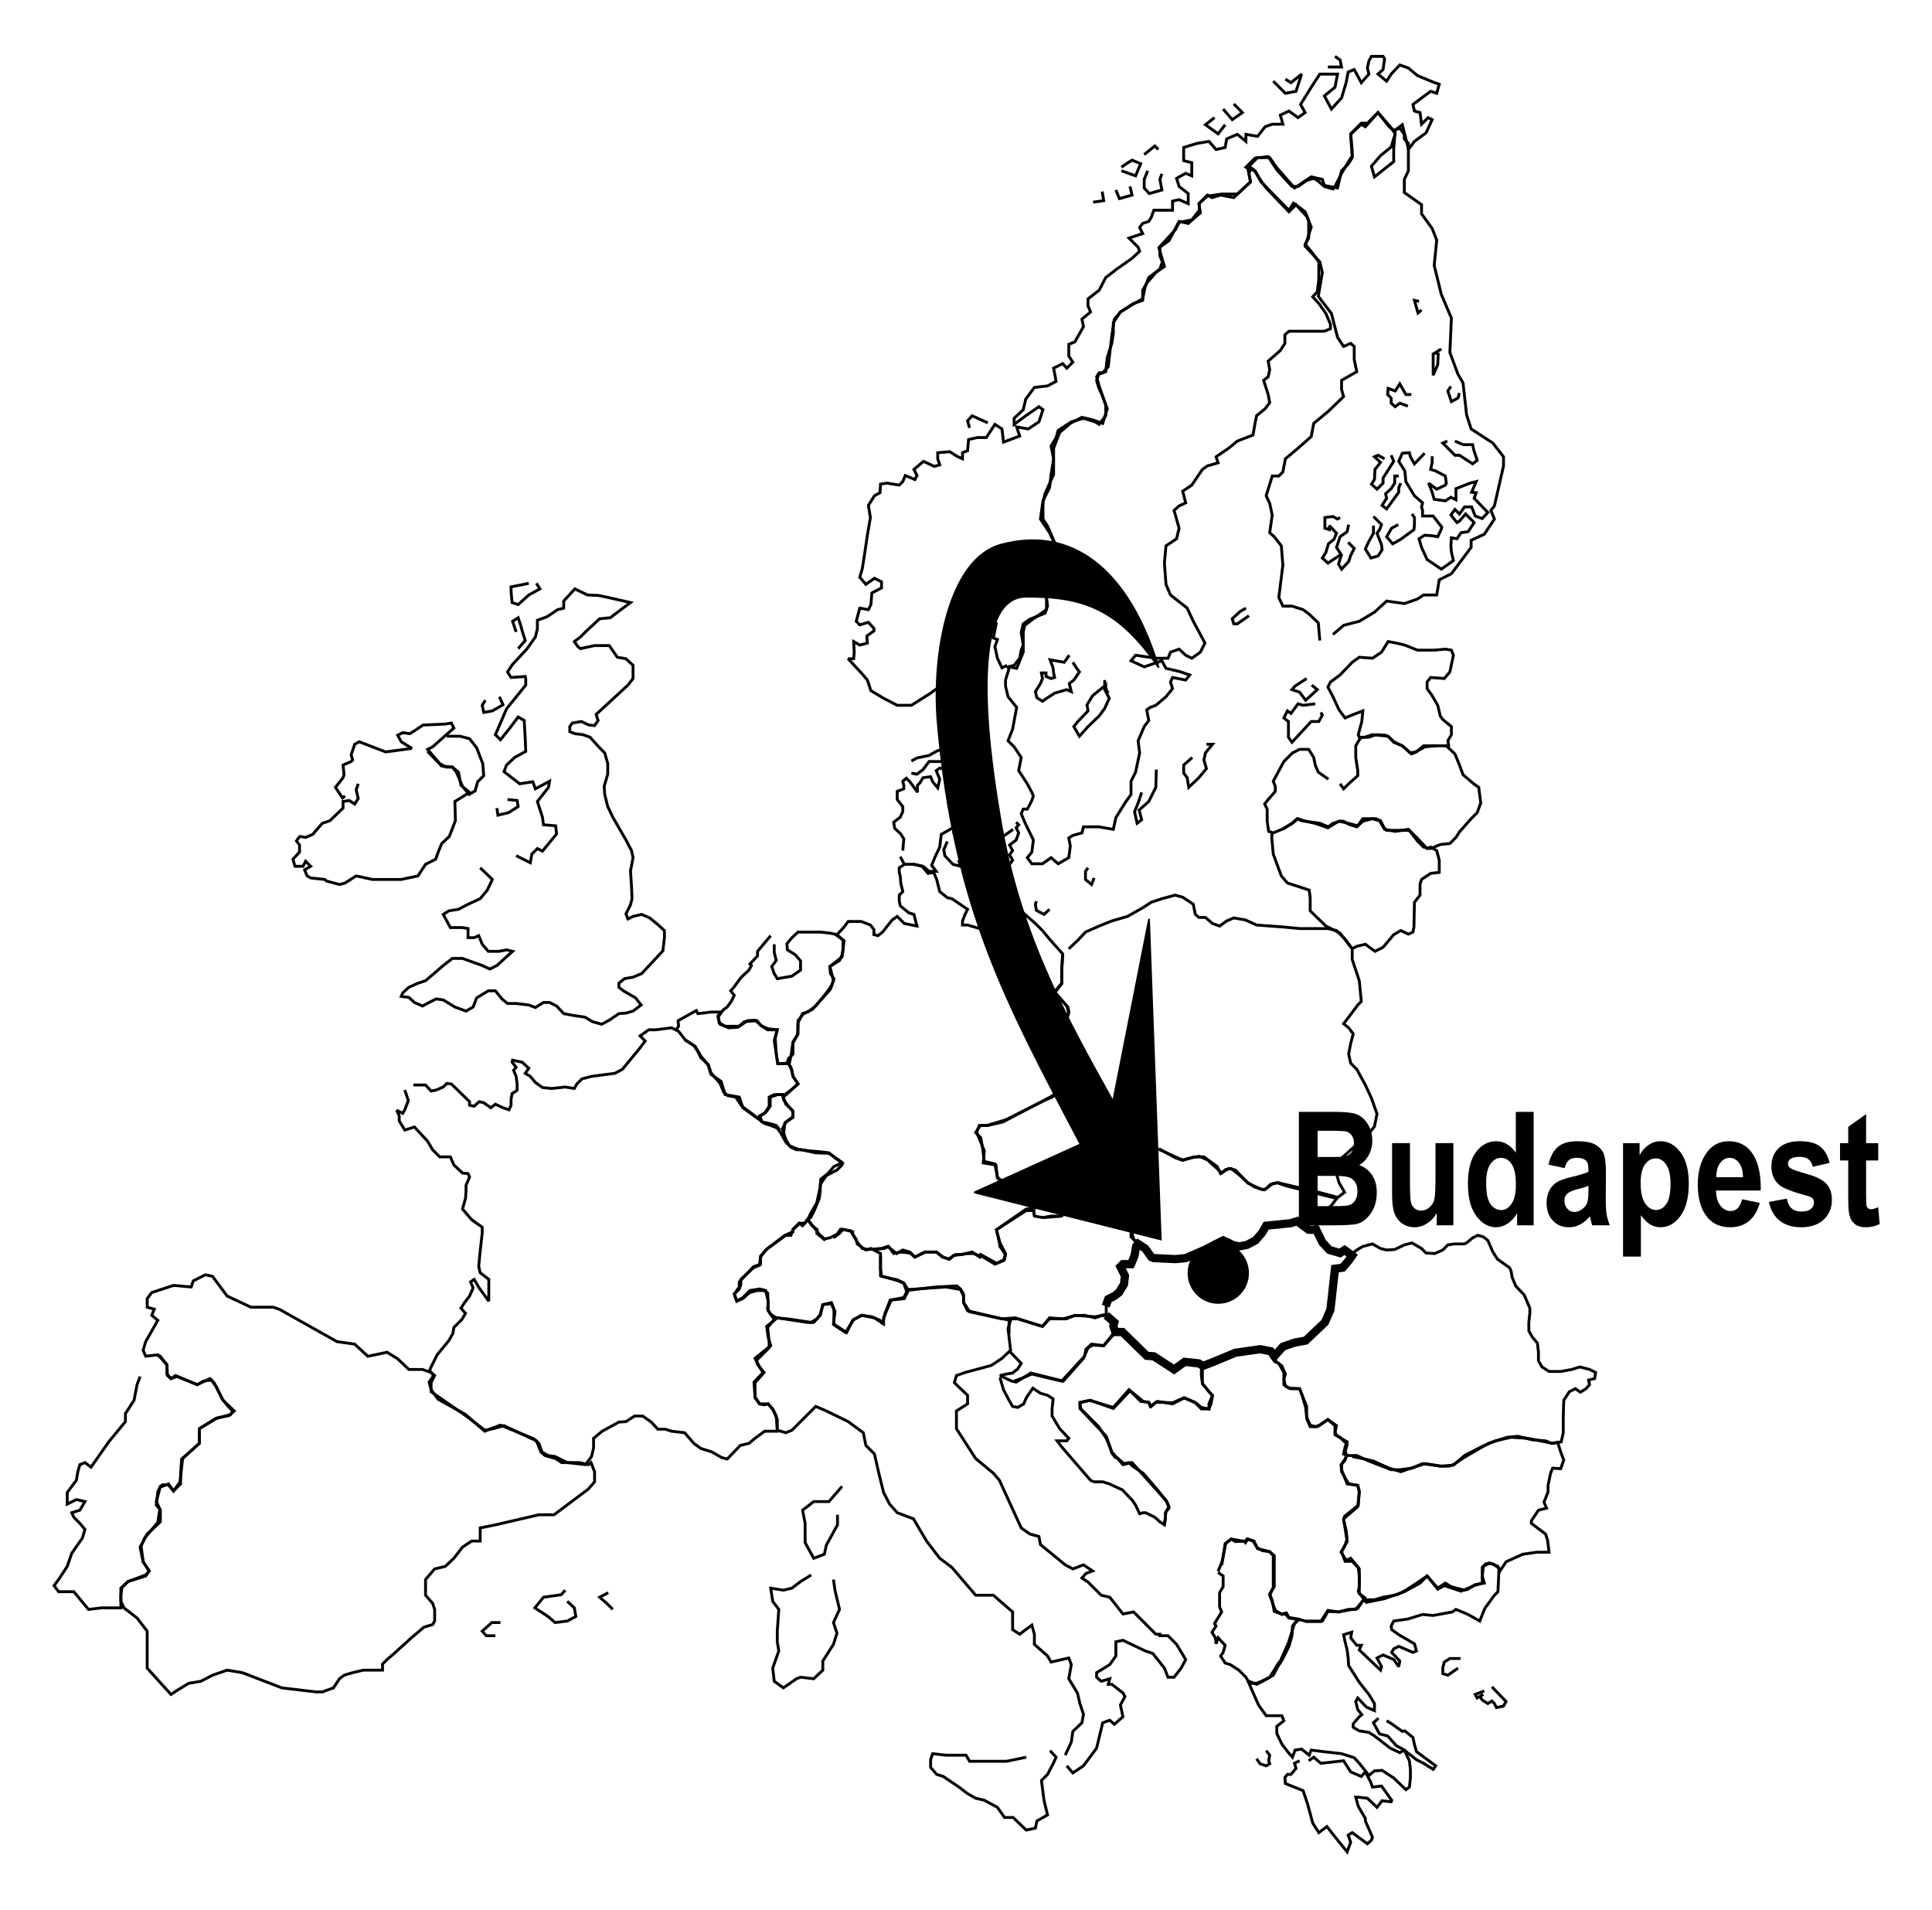 <?xml version="1.0" encoding="utf-8"?>
<!-- Generator: Adobe Illustrator 16.0.0, SVG Export Plug-In . SVG Version: 6.00 Build 0)  -->
<!DOCTYPE svg PUBLIC "-//W3C//DTD SVG 1.1//EN" "http://www.w3.org/Graphics/SVG/1.1/DTD/svg11.dtd">
<svg version="1.1" xmlns="http://www.w3.org/2000/svg" xmlns:xlink="http://www.w3.org/1999/xlink" x="0px" y="0px"
	 width="240.945px" height="238.11px" viewBox="0 0 240.945 238.11" enable-background="new 0 0 240.945 238.11"
	 xml:space="preserve">
<g id="Layer_1">
</g>
<g id="Desktop">
</g>
<g id="Guides">
</g>
<g id="Grid">
</g>
<g id="Page_1">
	<g id="Layer_1_1_">
		
			<polyline fill-rule="evenodd" clip-rule="evenodd" fill="none" stroke="#000000" stroke-width="0.357" stroke-miterlimit="2.414" points="
			18.041,169.112 19.682,168.922 20.818,170.122 20.881,171.51 21.323,171.889 22.081,171.637 24.605,172.646 25.362,172.205 
			26.372,172.078 27.003,172.962 27.697,174.414 28.455,175.36 29.023,175.928 28.771,176.37 26.94,176.875 24.858,178.137 
			24.858,179.967 23.659,181.041 22.649,181.923 22.522,183.818 22.522,185.017 21.638,185.901 21.007,185.017 19.934,185.459 
			19.682,186.027 19.493,187.668 19.934,188.172 19.682,189.813 19.051,190.571 18.041,191.771 17.599,192.779 17.852,194.736 
			18.609,195.873 18.167,196.503 15.958,197.199 15.201,197.956 15.075,198.84 15.075,200.479 12.676,200.479 11.036,200.669 
			9.205,198.461 8.194,198.461 7.311,198.461 6.743,197.703 7.311,196.945 8.384,195.306 8.952,193.665 10.278,191.771 
			10.593,190.697 9.962,189.94 9.205,189.183 8.952,188.614 9.962,188.299 10.593,187.226 9.521,186.973 8.384,187.542 
			8.384,186.09 8.952,185.332 9.521,184.575 9.709,183.501 9.962,182.619 10.593,182.365 11.35,182.935 12.676,181.041 
			13.559,179.778 15.643,177.253 15.643,176.245 16.715,174.603 17.094,172.646 17.473,171.637 		"/>
		
			<polyline fill-rule="evenodd" clip-rule="evenodd" fill="none" stroke="#000000" stroke-width="0.357" stroke-miterlimit="2.414" points="
			18.167,169.112 17.852,168.355 18.167,167.282 19.682,164.63 18.925,163.999 19.24,163.242 18.356,162.989 18.356,161.916 
			18.925,161.159 21.638,160.274 23.847,160.465 24.1,159.707 25.615,158.95 26.499,159.139 28.329,161.601 31.295,162.989 
			34.072,162.989 34.83,163.242 42.025,167.282 44.234,167.596 45.875,169.112 48.274,168.608 49.599,169.427 50.988,170.753 
			52.692,170.753 53.765,171.131 54.207,171.51 53.765,172.393 53.765,173.53 58.057,176.498 60.455,178.326 61.528,178.137 
			62.854,177.758 66.893,179.653 67.461,181.041 67.966,181.483 69.292,181.86 70.048,182.365 71.185,182.365 72.257,182.365 
			73.394,182.619 73.709,182.365 74.151,183.501 74.151,184.764 73.394,185.648 69.102,188.867 67.209,188.867 61.78,190.129 
			59.887,190.508 59.887,192.149 58.814,192.149 57.678,192.906 56.604,194.294 55.532,195.306 54.207,195.621 53.071,196.945 
			53.071,198.902 53.955,199.913 54.207,200.669 54.207,202.121 53.955,202.563 52.881,202.879 51.24,204.268 49.157,206.162 
			48.274,206.917 47.706,207.486 47.706,208.244 45.307,208.244 43.982,208.558 42.909,208.875 42.341,209.316 41.583,210.453 
			40.195,210.958 39.437,210.958 37.796,210.769 35.146,210.453 30.222,208.558 28.329,208.244 26.499,208.875 25.047,209.632 
			23.532,209.885 22.081,210.769 21.323,211.273 18.356,207.992 18.356,203.383 17.094,201.744 15.454,200.479 15.075,199.661 
			15.075,198.019 15.958,197.199 18.167,196.378 18.609,195.873 17.852,194.736 17.473,192.906 18.356,191.266 19.998,189.75 
			19.998,188.299 19.493,187.226 19.998,185.332 20.25,185.143 21.007,185.143 21.638,185.901 22.458,184.764 22.775,181.86 
			24.858,179.967 24.858,178.895 24.858,178.137 27.003,176.812 28.582,176.498 29.213,175.928 27.824,174.603 26.688,172.393 
			26.183,171.889 24.605,172.646 23.532,172.205 21.891,171.51 21.323,171.889 20.818,171.321 20.818,170.248 19.998,169.112 
			19.493,168.922 		"/>
		
			<polyline fill-rule="evenodd" clip-rule="evenodd" fill="none" stroke="#000000" stroke-width="0.357" stroke-miterlimit="2.414" points="
			62.412,202.31 61.338,202.31 60.14,203.383 60.645,203.951 61.78,203.951 		"/>
		
			<polyline fill-rule="evenodd" clip-rule="evenodd" fill="none" stroke="#000000" stroke-width="0.357" stroke-miterlimit="2.414" points="
			70.491,198.272 69.986,198.84 67.777,199.154 66.704,200.479 68.344,201.554 69.228,202.31 70.743,202.121 71.816,201.554 
			71.627,200.479 70.743,199.661 		"/>
		
			<polyline fill-rule="evenodd" clip-rule="evenodd" fill="none" stroke="#000000" stroke-width="0.357" stroke-miterlimit="2.414" points="
			75.855,198.587 74.782,199.154 75.667,199.913 76.423,200.669 		"/>
		
			<polyline fill-rule="evenodd" clip-rule="evenodd" fill="none" stroke="#000000" stroke-width="0.357" stroke-miterlimit="2.414" points="
			101.165,196.378 99.839,197.199 98.767,198.019 97.694,198.272 96.116,198.019 96.368,199.661 97.126,200.669 96.936,203.383 
			96.936,204.709 97.126,205.845 96.368,207.992 96.558,209.632 97.694,210.453 99.335,209.316 99.839,209.127 101.48,209.316 
			102.617,208.244 102.617,207.107 103.942,205.025 104.383,203.636 103.942,202.31 104.7,200.669 104.131,198.272 103.942,196.945 
					"/>
		
			<polyline fill-rule="evenodd" clip-rule="evenodd" fill="none" stroke="#000000" stroke-width="0.357" stroke-miterlimit="2.414" points="
			130.956,218.28 131.713,219.101 131.334,219.919 130.641,221.246 129.883,222.003 130.199,224.465 130.641,226.295 
			129.315,227.052 129.125,227.937 127.99,228.189 126.348,226.612 125.276,226.612 124.392,225.349 122.751,224.465 
			121.677,224.212 120.668,223.644 119.595,222.824 117.638,221.499 116.817,221.246 116.061,220.363 116.061,219.416 
			116.313,218.659 117.954,218.848 120.479,218.848 120.92,219.605 123.634,219.605 125.528,219.605 127.99,219.101 		"/>
		
			<polyline fill-rule="evenodd" clip-rule="evenodd" fill="none" stroke="#000000" stroke-width="0.357" stroke-miterlimit="2.414" points="
			133.039,220.172 133.796,221.057 135.122,220.172 136.762,217.963 137.52,214.807 138.404,214.492 138.971,214.997 
			140.045,214.051 139.729,212.599 140.296,211.525 140.045,211.083 138.656,210.01 138.214,210.01 138.404,209.316 
			137.331,209.632 136.762,209.127 136.762,208.558 138.404,207.55 139.162,206.477 139.162,204.709 140.045,204.521 
			142.822,205.845 143.769,206.162 145.219,207.992 145.662,209.127 146.42,209.127 147.303,207.992 147.871,206.917 
			146.734,205.025 145.662,203.951 144.652,203.951 144.652,203.762 144.147,203.762 141.371,200.985 140.045,201.238 
			138.404,199.154 137.331,198.902 135.69,197.262 134.932,196.756 135.438,196.189 136.257,195.873 135.122,195.115 
			133.796,195.621 132.85,195.115 129.757,192.591 129.567,191.582 128.432,191.266 127.358,190.508 124.644,184.575 
			123.886,183.692 121.677,181.86 119.279,178.137 119.279,175.928 120.668,175.045 120.668,173.972 119.595,172.962 
			119.027,172.393 119.279,171.51 120.353,171.131 123.634,170.248 124.96,169.363 126.033,168.355 125.716,165.64 126.033,164.63 
			124.392,164.315 120.92,163.557 120.353,162.674 120.163,162.421 120.163,161.601 119.784,160.78 117.954,160.465 113.347,160.78 
			112.778,161.916 111.138,162.106 110.19,164.315 110.19,165.073 109.054,164.315 107.414,163.999 106.34,164.63 105.583,166.145 
			103.942,165.073 104.131,163.557 103.689,162.421 102.617,162.674 102.301,163.999 101.48,164.883 100.66,164.883 96.936,164.315 
			95.611,165.387 95.8,166.714 96.116,167.785 94.159,169.363 94.728,170.437 95.295,171.131 94.159,172.393 94.159,174.287 
			94.728,175.045 95.8,175.045 96.368,175.675 96.936,177.001 96.936,178.326 98.009,178.641 98.767,178.326 101.733,175.36 
			103.059,175.928 105.773,177.253 107.666,178.641 107.982,180.22 109.054,181.293 109.497,183.25 110.19,186.09 110.948,187.542 
			111.895,188.614 113.915,189.373 115.556,192.149 117.197,194.294 118.711,195.432 121.677,198.902 123.886,198.902 
			126.286,200.985 126.286,203.194 127.169,203.762 128.683,202.626 129,203.762 129,205.025 130.641,206.477 131.082,207.234 
			133.291,206.729 133.606,207.55 133.291,209.316 134.365,211.083 134.68,212.41 135.122,213.734 134.932,214.807 133.796,215.882 
			133.606,217.207 132.85,218.848 		"/>
		
			<polyline fill-rule="evenodd" clip-rule="evenodd" fill="none" stroke="#000000" stroke-width="0.357" stroke-miterlimit="2.414" points="
			102.932,154.659 101.86,153.773 101.922,153.333 101.291,152.828 100.723,152.07 100.092,152.828 99.65,152.512 98.893,153.269 
			98.893,153.585 97.883,154.026 95.485,155.858 94.854,156.741 94.854,157.625 93.97,157.939 92.203,159.834 92.203,160.465 
			91.572,161.348 91.887,162.232 92.645,161.79 93.528,160.907 94.728,160.718 95.485,160.907 95.8,162.232 95.737,163.242 
			96.116,163.874 96.81,164.315 98.198,164.441 101.165,164.883 101.86,164.441 102.301,163.874 102.617,162.674 103.689,162.548 
			104.006,163.304 104.006,165.198 105.457,166.145 106.467,164.505 107.54,163.999 108.739,164.188 109.75,164.63 110.064,165.073 
			110.38,163.748 111.011,162.106 112.715,161.79 113.22,160.78 112.715,159.959 111.895,159.581 109.938,159.139 109.812,158.193 
			109.812,157.056 109.812,156.299 108.613,155.667 107.982,155.858 106.909,155.1 106.783,154.532 106.34,153.9 106.34,153.585 
			105.141,153.269 104.7,153.773 103.942,154.342 		"/>
		
			<polyline fill-rule="evenodd" clip-rule="evenodd" fill="none" stroke="#000000" stroke-width="0.357" stroke-miterlimit="2.414" points="
			108.992,155.794 110.254,155.667 110.822,155.415 111.453,156.299 112.336,156.109 113.473,156.237 114.104,156.741 
			115.303,156.109 116.817,156.109 117.512,156.741 118.458,156.994 118.901,156.551 120.668,156.299 121.425,156.299 
			122.625,156.741 124.077,157.625 125.149,157.183 125.402,156.299 124.707,154.974 124.266,153.333 127.99,150.745 
			128.874,150.745 129,151.629 130.072,151.817 132.408,151.629 133.355,150.493 136.257,150.429 136.889,151.629 138.087,151.629 
			139.162,150.935 141.054,152.134 141.054,154.217 141.812,154.974 141.623,156.299 141.054,157.625 140.045,157.625 
			139.729,158.067 140.296,159.139 140.296,160.274 139.729,161.159 138.087,161.979 137.961,162.864 137.961,163.874 
			136.574,164.188 134.048,163.999 132.976,164.441 130.892,164.441 130.009,165.387 126.601,164.315 124.96,164.441 
			120.668,163.431 120.163,162.421 120.163,161.348 119.784,160.718 119.342,160.338 116.754,160.465 113.031,160.907 
			112.715,160.023 112.021,159.707 110.948,159.392 109.812,159.077 109.812,158.067 109.812,156.551 		"/>
		
			<polyline fill-rule="evenodd" clip-rule="evenodd" fill="none" stroke="#000000" stroke-width="1.026" stroke-miterlimit="2.414" points="
			137.961,163.999 138.971,164.883 138.845,165.325 139.098,166.083 139.982,166.083 143.01,169.049 143.895,169.112 
			146.42,170.753 147.745,169.805 149.512,169.996 150.017,170.311 151.343,169.805 154.057,168.67 157.15,168.228 158.475,168.48 
			158.917,169.112 159.99,167.913 161.441,167.407 162.83,167.156 165.229,164.883 165.923,163.304 166.237,160.465 
			166.491,158.193 167.438,158.067 168.195,157.183 168.637,156.551 167.69,155.858 167.123,156.237 165.796,155.858 
			164.913,154.911 164.155,153.333 163.208,153.333 161.756,152.26 161,152.512 157.907,152.828 157.402,153.711 156.581,154.659 
			155.508,155.225 154.498,155.415 153.741,155.225 153.11,154.911 152.542,154.659 151.658,155.1 150.333,155.794 147.871,156.867 
			146.609,156.994 143.895,156.867 143.579,156.741 142.822,155.667 141.938,155.1 141.686,155.415 141.496,156.551 
			141.054,157.625 140.045,157.625 139.729,157.939 140.296,159.077 140.171,160.149 139.541,161.159 138.971,161.601 
			138.214,161.979 137.899,162.864 		"/>
		
			<polyline fill-rule="evenodd" clip-rule="evenodd" fill="none" stroke="#000000" stroke-width="0.357" stroke-miterlimit="2.414" points="
			125.907,168.48 127.358,169.996 126.917,170.689 126.286,171.194 125.528,171.321 124.707,171.51 126.159,172.205 
			126.728,172.331 128.557,171.194 132.597,172.205 135.122,169.363 135.69,168.039 136.257,167.722 137.647,167.785 
			139.098,166.145 138.971,165.073 137.961,163.999 137.331,164.063 136.574,164.315 135.248,163.999 133.922,164.063 
			132.597,164.441 130.892,164.315 130.009,165.387 126.917,164.441 125.843,164.441 125.843,166.271 		"/>
		
			<polyline fill-rule="evenodd" clip-rule="evenodd" fill="none" stroke="#000000" stroke-width="0.357" stroke-miterlimit="2.414" points="
			167.878,181.609 167.752,182.051 167.248,182.619 167.311,183.501 168.195,185.017 169.331,185.206 169.52,185.901 
			169.393,187.668 168.952,188.046 167.69,189.056 167.563,189.499 167.878,190.825 168.005,191.896 167.69,192.779 
			167.248,193.538 167.878,194.547 168.447,194.294 169.393,195.432 169.52,196.503 169.52,197.83 169.393,198.461 170.404,199.786 
			172.613,199.344 175.137,198.461 177.095,197.388 177.978,196.503 179.304,198.145 180.124,197.703 181.449,198.145 
			182.208,198.398 183.847,197.703 184.857,197.388 184.857,196.631 184.984,195.306 185.742,194.863 186.815,195.306 
			187.067,195.873 187.825,194.736 189.907,193.791 191.675,193.538 193.188,193.538 193,192.024 192.747,191.266 190.979,189.94 
			190.979,189.624 191.865,188.299 192.875,188.046 192.558,187.29 193.063,186.027 193.063,185.206 193.377,183.692 
			193.63,183.061 194.641,183.125 195.019,182.051 194.641,181.041 194.262,179.842 193.63,179.967 190.538,179.336 188.457,179.21 
			186.499,179.653 184.732,180.41 182.648,181.483 181.259,182.682 179.746,182.808 177.726,182.493 175.769,183.125 
			174.696,183.501 173.244,183.061 171.288,182.176 170.214,181.923 168.637,181.609 		"/>
		
			<polyline fill-rule="evenodd" clip-rule="evenodd" fill="none" stroke="#000000" stroke-width="0.357" stroke-miterlimit="2.414" points="
			151.911,196.062 152.542,196.503 152.542,197.388 152.542,197.83 152.099,198.587 152.099,200.354 152.353,200.985 
			151.468,202.437 151.658,202.752 151.154,203.511 151.594,204.268 151.658,204.962 151.911,204.204 152.793,205.15 
			152.542,206.035 152.226,206.477 152.793,207.361 153.426,207.55 154.498,208.244 155.381,209.127 155.635,209.57 156.708,210.01 
			157.59,209.57 158.791,208.875 159.358,207.803 159.863,207.044 160.747,205.277 161.125,203.951 161.189,202.752 161.883,201.87 
			160.747,201.68 160.431,201.111 159.863,201.238 158.917,200.921 158.664,199.597 158.348,198.712 158.917,197.83 158.917,194.99 
			158.917,193.98 158.348,193.475 157.465,193.349 156.833,193.032 156.266,192.149 155.635,191.896 155.319,192.338 
			155.193,192.149 154.057,192.213 153.552,191.896 152.793,192.464 152.542,194.105 152.353,195.179 		"/>
		
			<polyline fill-rule="evenodd" clip-rule="evenodd" fill="none" stroke="#000000" stroke-width="0.357" stroke-miterlimit="2.414" points="
			168.637,156.551 168.005,157.436 167.438,157.939 166.491,158.193 166.048,162.674 166.048,163.557 164.913,165.325 
			163.587,166.397 162.767,167.282 160.431,167.785 159.232,168.797 159.042,169.68 159.863,170.311 160.304,171.321 
			160.116,171.952 160.304,172.835 161,173.151 162.073,173.151 162.388,173.972 162.83,175.486 162.956,176.687 163.398,177.695 
			164.028,177.886 164.597,177.695 165.607,177.001 166.679,177.758 166.491,178.579 166.679,178.958 167.123,179.21 
			168.005,180.093 167.752,181.041 168.005,181.483 169.205,181.483 170.719,182.176 173.497,183.25 174.57,183.25 176.085,183.061 
			177.41,182.493 179.619,182.808 180.692,182.808 181.259,182.619 182.584,181.734 185.616,179.967 187.951,179.21 
			189.276,179.083 191.106,179.527 192.747,179.653 193.504,179.967 194.704,179.778 194.956,178.641 194.956,176.687 
			195.019,174.603 195.713,173.53 196.471,173.151 197.103,173.593 197.796,173.151 198.238,172.646 198.112,172.078 
			198.87,171.889 198.996,171.131 198.238,170.753 197.039,170.437 196.029,170.753 194.641,171.004 193.188,171.004 
			192.306,170.437 191.865,169.68 191.865,168.608 191.737,167.471 191.106,166.714 190.666,165.955 190.666,164.883 
			190.791,163.748 190.791,163.115 190.097,161.474 189.024,160.338 188.582,159.266 188.457,158.508 188.265,158.067 
			186.75,156.994 186.183,156.109 185.551,154.659 184.984,154.217 184.29,154.026 183.658,154.342 182.901,154.974 182.584,155.1 
			181.387,155.1 180.566,155.225 179.935,155.858 178.924,156.299 177.852,156.237 177.285,155.667 176.085,154.974 
			175.137,155.225 173.938,155.794 172.929,155.858 172.17,155.667 171.162,155.1 169.961,155.415 169.205,155.858 168.888,156.109 
			168.637,156.237 168.447,156.299 		"/>
		
			<polyline fill-rule="evenodd" clip-rule="evenodd" fill="none" stroke="#000000" stroke-width="0.357" stroke-miterlimit="2.414" points="
			84.313,128.401 84.628,127.96 84.566,127.266 86.838,126.003 87.027,126.383 88.668,126.192 89.994,126.192 89.551,126.824 
			89.804,127.708 90.877,128.15 92.013,128.086 92.833,127.391 94.412,127.266 94.854,127.833 95.737,128.401 96.936,128.401 
			96.684,129.475 96.81,131.431 97,132.631 98.325,132.567 98.767,133.451 98.893,134.209 99.524,135.155 98.641,135.913 
			97.883,136.48 97,136.48 96.053,136.796 96.053,137.932 95.611,138.563 94.475,139.448 92.645,138.122 92.203,136.796 
			90.436,136.48 89.931,134.839 88.668,133.956 88.29,132.757 87.406,131.684 86.712,130.485 85.386,129.602 		"/>
		
			<polyline fill-rule="evenodd" clip-rule="evenodd" fill="none" stroke="#000000" stroke-width="0.357" stroke-miterlimit="2.414" points="
			97.694,141.657 97.883,140.015 98.893,139.32 98.893,138.563 98.325,137.932 97.756,137.175 97.567,136.48 96.558,136.48 
			95.926,136.796 95.926,137.932 95.358,138.816 94.728,139.131 95.042,139.889 95.926,140.079 96.81,140.331 97.251,140.898 		"/>
		
			<polyline fill-rule="evenodd" clip-rule="evenodd" fill="none" stroke="#000000" stroke-width="0.357" stroke-miterlimit="2.414" points="
			96.116,116.662 94.475,118.619 94.475,119.187 93.528,120.197 93.717,120.386 93.402,120.954 92.392,121.901 91.572,123.037 
			91.13,123.542 91.572,124.109 91.193,124.868 90.688,125.561 90.246,125.877 89.551,126.634 89.678,127.519 90.436,127.96 
			92.203,127.96 93.212,127.266 94.159,127.202 95.042,127.96 95.8,128.276 96.936,128.401 96.558,129.728 97,132.631 
			97.883,132.631 98.451,132.567 98.641,131.684 98.893,129.917 99.524,128.907 99.524,127.266 100.218,126.383 101.291,125.877 
			103.564,123.354 103.942,122.279 103.5,120.512 105.015,119.313 105.268,117.293 104.131,116.472 103.5,116.347 102.301,116.219 
			99.524,116.219 98.767,116.915 98.135,117.672 98.198,118.43 99.208,119.06 99.839,119.818 99.839,120.954 98.767,121.712 
			97.694,121.901 96.936,122.027 96.558,121.396 96.242,120.512 96.81,119.754 96.558,118.745 96.558,117.735 		"/>
		
			<polyline fill-rule="evenodd" clip-rule="evenodd" fill="none" stroke="#000000" stroke-width="0.357" stroke-miterlimit="2.414" points="
			44.676,97.727 44.423,98.484 44.676,99.558 44.234,100.252 43.54,99.81 42.782,99.936 42.782,100.756 41.141,102.334 
			40.195,102.651 38.996,104.039 38.112,104.417 37.417,104.292 37.228,104.481 36.976,104.86 37.354,105.364 37.354,106.248 
			36.534,107.131 36.787,108.015 37.796,108.015 38.112,107.383 38.743,108.015 37.986,108.457 38.301,109.215 38.743,109.467 
			40.51,109.656 40.7,109.845 42.341,110.288 43.035,110.098 44.423,109.215 46.443,109.656 50.042,109.656 52.124,109.215 
			53.071,107.763 54.333,107.131 54.648,106.248 55.09,105.174 56.037,104.292 56.794,102.334 56.731,99.936 58.562,98.8 
			57.488,97.917 57.173,96.275 56.416,95.644 55.595,95.644 54.838,95.203 53.323,93.436 53.955,93.12 56.604,90.784 56.29,90.154 
			55.532,90.28 52.754,90.406 51.808,91.037 51.114,91.479 50.23,91.352 49.599,91.668 50.042,92.489 51.366,93.309 50.483,93.436 
			48.084,93.751 46.443,93.12 44.802,92.489 44.234,92.803 43.793,94.13 43.982,94.761 43.793,94.95 42.782,95.392 42.909,96.591 
			42.782,96.97 41.835,98.169 42.719,99.494 43.035,99.241 		"/>
		
			<polyline fill-rule="evenodd" clip-rule="evenodd" fill="none" stroke="#000000" stroke-width="0.357" stroke-miterlimit="2.414" points="
			112.273,106.816 112.778,107.763 113.978,107.763 115.114,108.015 115.871,108.646 116.754,108.646 116.187,107.889 
			116.629,106.816 117.197,105.617 117.386,104.039 118.711,103.282 119.721,102.776 119.595,101.892 119.595,100.567 119.784,100 
			120.794,99.936 121.236,100.125 121.994,99.241 121.677,98.358 121.236,98.233 120.226,98.233 119.784,98.233 119.595,97.033 
			119.721,95.833 119.027,95.644 118.711,96.086 117.197,95.771 116.754,96.086 117.197,97.159 116.944,98.233 116.313,97.474 
			116.061,96.844 115.114,96.97 114.735,97.601 114.419,97.917 114.419,98.8 114.356,98.674 113.473,97.474 113.031,97.033 
			112.589,97.411 112.715,97.917 112.715,98.358 111.895,98.674 111.895,99.685 112.589,100.567 112.589,101.199 112.273,101.892 
			111.453,102.523 111.579,103.282 112.336,103.976 112.715,104.607 112.589,106.059 		"/>
		
			<polyline fill-rule="evenodd" clip-rule="evenodd" fill="none" stroke="#000000" stroke-width="0.357" stroke-miterlimit="2.414" points="
			113.662,96.402 114.356,96.528 115.114,95.96 115.871,94.95 118.08,94.95 120.037,94.634 121.11,93.751 121.425,92.678 
			121.552,91.604 120.163,92.236 117.386,93.436 116.754,93.688 115.871,94.192 114.356,94.508 113.662,94.887 		"/>
		
			<polyline fill-rule="evenodd" clip-rule="evenodd" fill="none" stroke="#000000" stroke-width="0.357" stroke-miterlimit="2.414" points="
			118.838,103.723 120.983,105.301 121.11,105.933 120.353,106.69 119.595,107.383 119.784,108.015 118.838,107.763 117.828,106.69 
			117.701,105.933 118.144,104.922 		"/>
		
			<polyline fill-rule="evenodd" clip-rule="evenodd" fill="none" stroke="#000000" stroke-width="0.357" stroke-miterlimit="2.414" points="
			126.728,102.523 127.042,102.84 126.728,103.218 127.042,103.85 126.728,104.734 125.907,105.364 126.286,106.059 
			125.907,106.563 126.286,107.258 125.276,108.646 123.192,107.258 121.994,106.501 122.625,106.059 122.625,104.922 
			123.95,104.165 124.644,104.481 125.276,104.165 126.348,103.408 		"/>
		
			<polyline fill-rule="evenodd" clip-rule="evenodd" fill="none" stroke="#000000" stroke-width="0.357" stroke-miterlimit="2.414" points="
			121.363,108.899 122.751,109.341 123.192,109.971 123.445,110.982 122.751,111.423 121.677,110.982 121.425,110.288 		"/>
		
			<polyline fill-rule="evenodd" clip-rule="evenodd" fill="none" stroke="#000000" stroke-width="0.357" stroke-miterlimit="2.414" points="
			135.69,108.204 135.374,108.646 135.374,109.656 136.131,110.288 136.447,109.467 		"/>
		
			<polyline fill-rule="evenodd" clip-rule="evenodd" fill="none" stroke="#000000" stroke-width="0.357" stroke-miterlimit="2.414" points="
			129.252,112.371 129.125,112.75 129.252,113.506 130.199,114.012 130.892,113.38 		"/>
		
			<polyline fill-rule="evenodd" clip-rule="evenodd" fill="none" stroke="#000000" stroke-width="0.357" stroke-miterlimit="2.414" points="
			112.905,107.7 112.147,108.204 112.147,108.772 112.273,109.215 112.336,110.098 112.589,111.171 112.147,111.612 
			112.147,112.307 112.273,112.938 113.347,113.823 113.978,114.012 114.356,115.464 112.778,115.147 111.895,114.263 
			111.264,114.706 110.064,116.219 109.497,116.662 108.992,116.536 108.992,115.905 108.55,115.336 107.414,114.895 
			105.773,114.895 105.268,115.589 104.383,116.536 105.141,117.231 105.141,118.43 105.015,119.06 104.7,119.754 103.689,120.386 
			103.5,120.512 103.564,121.396 104.006,122.027 103.689,122.91 103.059,123.794 102.301,124.742 101.733,125.435 100.723,126.192 
			100.092,126.383 99.524,127.519 99.461,129.033 98.893,130.043 98.893,131.431 98.325,131.999 98.198,132.441 98.641,133.072 
			98.893,134.209 99.524,135.155 97.694,136.796 98.009,137.679 98.767,138.374 98.893,138.563 98.893,139.258 98.009,139.889 
			97.567,140.772 98.009,142.099 98.451,142.856 99.524,143.298 100.85,143.487 102.301,143.613 103.375,143.74 104.131,144.37 
			105.015,145.001 104.006,145.443 103.248,146.327 102.365,147.021 102.301,147.968 101.86,149.988 101.165,151.187 
			100.723,152.07 101.86,153.458 102.174,153.9 102.806,154.469 103.5,154.342 104.383,153.9 104.7,153.458 104.826,153.269 
			106.088,153.458 106.53,154.217 106.972,154.974 107.54,155.667 108.297,155.794 109.938,155.667 110.696,155.415 
			111.832,156.299 112.589,155.858 113.473,156.109 114.104,156.741 115.429,156.109 116.754,156.109 117.638,156.741 
			118.27,156.994 119.153,156.426 119.911,156.426 121.236,156.109 122.183,156.741 122.309,156.426 123.445,157.056 
			124.266,157.498 125.276,157.056 125.402,156.426 124.707,155.415 124.644,154.974 124.266,153.333 127.99,150.935 
			128.874,150.935 129.125,150.493 127.8,150.05 126.791,148.977 124.392,146.77 124.077,145.128 122.751,144.812 122.562,143.298 
			122.309,141.846 121.677,141.214 122.12,140.521 122.309,140.331 123.067,140.331 125.402,139.635 130.199,137.239 
			131.208,136.796 132.155,136.165 133.039,137.049 134.048,136.606 134.365,135.534 134.238,134.839 134.68,134.082 
			134.175,133.198 133.481,131.684 133.922,129.475 133.291,128.401 132.976,127.266 133.291,126.319 133.039,125.435 
			131.524,123.794 132.408,122.659 132.408,120.954 132.534,118.934 130.892,117.105 130.009,116.03 129.125,115.147 
			127.611,113.823 126.728,113.19 126.033,113.064 125.086,113.696 124.266,114.138 122.183,115.779 120.668,115.336 
			120.037,115.336 120.037,114.831 120.353,114.012 120.668,113.38 118.711,112.054 118.144,111.929 117.197,111.171 
			116.817,109.656 116.439,108.772 115.745,108.899 114.988,108.015 113.915,107.763 		"/>
		
			<polyline fill-rule="evenodd" clip-rule="evenodd" fill="none" stroke="#000000" stroke-width="0.357" stroke-miterlimit="2.414" points="
			132.534,118.872 132.408,121.143 132.408,122.595 131.524,123.668 133.165,125.561 133.291,126.067 132.976,127.266 
			133.039,128.15 133.796,129.286 133.733,129.917 133.606,131.873 134.238,133.325 134.68,134.082 134.365,134.65 134.365,135.408 
			133.922,135.85 133.922,136.354 135.059,136.48 135.816,136.796 136.131,137.239 136.131,138.247 137.205,139.32 138.214,139.763 
			138.404,140.772 139.603,142.288 140.739,141.404 141.686,141.087 142.38,141.214 144.21,143.298 144.652,143.36 146.861,144.37 
			147.493,144.623 148.502,144.37 149.576,144.18 150.584,144.623 151.785,145.696 152.353,146.264 152.858,145.822 
			153.552,145.696 154.498,146.453 155.635,147.463 156.391,147.968 157.465,148.347 157.907,148.22 158.475,147.652 
			159.232,147.463 160.558,147.905 166.679,149.419 167.69,148.662 166.996,147.463 166.364,145.254 170.656,141.404 
			171.414,140.458 171.729,138.88 171.035,136.922 170.277,135.281 169.205,133.325 168.447,132.567 168.195,131.431 
			168.447,130.106 168.762,128.907 168.195,128.15 167.563,127.644 168.195,126.824 169.331,125.31 169.772,124.868 169.52,122.279 
			169.079,120.954 168.637,119.629 168.637,118.303 167.752,117.105 166.679,116.03 165.607,115.779 162.073,115.779 
			160.116,115.589 156.708,115.336 155.319,114.706 153.867,114.453 152.983,114.831 152.099,115.464 151.216,115.147 
			150.333,114.39 149.512,114.39 149.07,114.012 148.818,112.75 147.493,111.865 146.545,111.612 144.905,112.054 143.579,112.497 
			142.507,113.19 140.613,114.263 138.656,114.831 137.078,115.464 135.374,116.219 134.365,117.293 133.291,118.303 		"/>
		
			<polyline fill-rule="evenodd" clip-rule="evenodd" fill="none" stroke="#000000" stroke-width="0.357" stroke-miterlimit="2.414" points="
			158.664,103.85 158.6,104.417 158.791,106.501 159.799,109.215 160.558,110.098 162.513,110.729 163.272,110.982 163.398,111.929 
			163.398,113.57 165.354,115.464 166.491,116.03 167.123,116.347 168.637,118.303 169.205,117.987 170.277,117.735 
			171.476,118.619 172.486,118.114 173.812,116.536 174.696,116.03 175.643,116.472 176.21,116.219 176.336,115.589 
			176.399,112.497 177.095,111.612 177.095,110.224 177.285,109.656 178.419,108.899 179.493,108.772 179.493,107.258 
			179.178,106.059 178.419,105.617 177.978,105.806 176.653,104.417 175.769,103.534 174.886,103.534 172.929,103.534 
			172.613,103.218 172.17,102.334 171.603,102.082 169.961,102.082 169.331,102.965 168.637,102.776 167.563,102.523 
			167.123,102.398 166.237,102.651 165.669,103.093 164.597,102.651 162.325,102.334 161.756,102.082 161.125,102.651 
			159.99,103.408 		"/>
		
			<polyline fill-rule="evenodd" clip-rule="evenodd" fill="none" stroke="#000000" stroke-width="0.357" stroke-miterlimit="2.414" points="
			162.956,84.599 161.503,85.546 161.125,85.987 162.073,86.303 162.83,87.313 163.525,86.682 164.282,85.987 163.587,85.419 		"/>
		
			<polyline fill-rule="evenodd" clip-rule="evenodd" fill="none" stroke="#000000" stroke-width="0.357" stroke-miterlimit="2.414" points="
			164.028,87.754 162.513,87.943 161.883,87.754 161,88.955 160.558,88.638 160.116,89.521 160.684,89.963 160.684,91.921 
			161.125,92.552 163.525,89.963 164.47,89.963 164.913,89.144 164.722,88.828 		"/>
		
			<polyline fill-rule="evenodd" clip-rule="evenodd" fill="none" stroke="#000000" stroke-width="0.357" stroke-miterlimit="2.414" points="
			180.692,93.12 180.566,92.363 181.007,91.604 181.007,90.596 179.935,89.712 179.619,89.27 179.304,87.943 178.608,86.745 
			177.978,85.862 177.978,85.041 178.419,84.473 180.124,84.599 180.817,83.778 181.259,81.695 181.007,81.065 180.25,80.938 
			178.862,81.065 176.779,81.065 175.201,80.434 174.127,80.181 173.118,79.992 172.297,81.317 171.162,82.074 169.52,81.948 
			168.637,82.579 167.123,84.158 165.923,85.041 165.607,85.672 166.237,86.872 166.996,88.513 167.752,89.521 168.637,89.144 
			169.961,88.638 169.836,89.963 169.393,91.604 169.52,91.921 170.214,91.921 171.162,91.604 173.118,91.795 173.812,92.552 
			174.886,92.993 175.896,93.877 176.527,93.751 177.726,93.12 179.05,92.993 		"/>
		
			<polyline fill-rule="evenodd" clip-rule="evenodd" fill="none" stroke="#000000" stroke-width="0.357" stroke-miterlimit="2.414" points="
			155.381,75.825 154.625,76.269 153.677,77.151 153.867,77.783 154.309,77.783 155.761,76.773 		"/>
		
			<polyline fill-rule="evenodd" clip-rule="evenodd" fill="none" stroke="#000000" stroke-width="0.357" stroke-miterlimit="2.414" points="
			164.597,79.865 164.408,77.657 163.272,76.583 162.513,76.016 161.125,75.572 159.99,75.572 159.485,74.5 159.99,70.461 
			159.799,68.063 158.917,66.927 158.348,66.421 158.664,64.212 158.348,62.761 157.907,61.814 158.664,59.353 159.485,59.353 
			159.99,58.848 160.304,57.207 161.883,55.881 163.525,54.43 163.839,52.79 165.669,51.274 167.563,49.443 167.311,48.559 
			167.311,47.423 168.637,46.666 169.205,46.35 168.888,44.836 168.888,43.195 168.447,42.816 167.563,43.195 166.806,42.059 
			166.048,39.092 164.408,36.946 164.913,33.98 164.597,32.654 162.767,30.698 163.525,28.3 162.956,26.974 161.63,25.522 
			160.747,26.406 157.907,23.44 157.15,22.366 156.518,21.293 155.761,20.725 156.833,19.652 158.348,19.652 159.232,20.915 
			161.441,23.44 163.525,22.05 164.913,22.366 165.165,23.125 166.806,23.44 167.311,21.293 168.132,20.472 168.637,19.652 
			168.637,18.831 168.447,16.686 169.772,15.361 170.53,15.361 171.856,14.035 173.497,15.929 174.001,16.686 173.497,18.327 
			172.17,19.4 171.035,20.725 171.414,22.05 173.812,20.158 173.812,18.516 174.001,16.244 174.886,15.55 175.643,18.516 
			175.643,21.293 175.137,22.366 175.137,24.007 177.285,25.522 177.285,26.658 178.608,28.488 179.178,29.939 178.862,33.096 
			179.746,36.694 181.007,39.66 180.817,43.952 181.828,46.666 182.458,47.739 182.901,51.716 183.468,53.483 186.183,55.25 
			187.508,56.955 187.508,58.09 186.373,63.076 185.931,63.645 186.373,64.717 185.11,66.611 183.468,67.368 183.468,68.252 
			181.007,71.535 179.493,72.292 179.178,74.184 177.537,74.184 176.779,74.69 175.137,75.257 172.929,74.942 171.414,76.331 
			169.52,77.466 167.563,77.972 166.237,79.108 		"/>
		
			<polyline fill-rule="evenodd" clip-rule="evenodd" fill="none" stroke="#000000" stroke-width="0.357" stroke-miterlimit="2.414" points="
			176.968,37.578 176.399,37.452 176.842,39.029 177.285,38.651 		"/>
		
			<polyline fill-rule="evenodd" clip-rule="evenodd" fill="none" stroke="#000000" stroke-width="0.357" stroke-miterlimit="2.414" points="
			179.746,43.511 178.734,44.141 178.734,46.792 179.304,45.467 179.367,44.141 179.05,44.015 		"/>
		
			<polyline fill-rule="evenodd" clip-rule="evenodd" fill="none" stroke="#000000" stroke-width="0.357" stroke-miterlimit="2.414" points="
			180.945,48.182 180.566,48.749 181.007,50.075 181.828,49.632 182.016,49.001 		"/>
		
			<polyline fill-rule="evenodd" clip-rule="evenodd" fill="none" stroke="#000000" stroke-width="0.357" stroke-miterlimit="2.414" points="
			176.021,49.19 175.328,49.19 174.57,47.866 174.001,48.749 173.118,48.433 173.055,49.19 173.497,49.632 173.497,50.264 
			174.001,50.706 174.57,50.264 175.58,50.642 		"/>
		
			<polyline fill-rule="evenodd" clip-rule="evenodd" fill="none" stroke="#000000" stroke-width="0.357" stroke-miterlimit="2.414" points="
			180.503,54.997 179.935,55.25 181.449,56.765 182.016,56.765 183.658,57.838 184.225,57.396 183.785,56.072 183.658,55.439 
			182.458,55.439 181.449,54.997 		"/>
		
			<polyline fill-rule="evenodd" clip-rule="evenodd" fill="none" stroke="#000000" stroke-width="0.357" stroke-miterlimit="2.414" points="
			173.497,56.765 173.812,57.522 172.486,59.605 172.486,60.237 171.729,60.994 171.035,60.362 171.414,59.794 171.476,58.532 
			172.17,57.649 171.414,56.955 171.856,56.765 172.675,57.207 		"/>
		
			<polyline fill-rule="evenodd" clip-rule="evenodd" fill="none" stroke="#000000" stroke-width="0.357" stroke-miterlimit="2.414" points="
			174.444,59.353 173.938,59.353 173.938,59.731 173.938,59.92 173.938,60.237 173.497,60.93 172.802,61.562 172.929,62.129 
			172.361,63.013 172.929,63.455 174.444,61.373 174.444,60.804 174.696,60.237 		"/>
		
			<polyline fill-rule="evenodd" clip-rule="evenodd" fill="none" stroke="#000000" stroke-width="0.357" stroke-miterlimit="2.414" points="
			167.123,64.528 166.806,64.717 166.237,64.401 165.229,64.528 165.229,65.854 165.796,66.043 165.796,65.539 166.679,66.485 
			166.364,67.242 165.669,67.81 165.354,68.883 164.913,69.577 165.607,70.209 167.248,69.135 166.679,68.252 167.123,66.927 
			168.005,66.294 168.195,65.412 		"/>
		
			<polyline fill-rule="evenodd" clip-rule="evenodd" fill="none" stroke="#000000" stroke-width="0.357" stroke-miterlimit="2.414" points="
			168.132,67.621 168.888,68.379 168.447,69.262 168.195,70.019 167.311,70.965 166.931,70.335 167.311,69.135 		"/>
		
			<polyline fill-rule="evenodd" clip-rule="evenodd" fill="none" stroke="#000000" stroke-width="0.357" stroke-miterlimit="2.414" points="
			171.288,64.401 172.297,65.412 172.045,66.043 171.729,66.485 172.297,67.936 172.361,68.568 171.856,69.324 170.971,69.577 
			170.277,68.441 170.719,67.495 171.288,66.485 171.288,65.539 		"/>
		
			<polyline fill-rule="evenodd" clip-rule="evenodd" fill="none" stroke="#000000" stroke-width="0.357" stroke-miterlimit="2.414" points="
			177.663,56.512 176.399,57.838 175.896,56.955 175.769,56.449 174.886,56.512 174.444,57.522 175.201,58.721 175.328,60.046 
			176.399,61.814 177.41,62.697 177.285,63.203 177.41,63.645 177.41,64.338 178.734,64.338 179.807,65.727 179.746,65.979 
			179.304,66.927 178.608,66.8 177.663,66.738 176.968,67.179 177.285,68.252 177.978,69.768 179.746,70.965 181.259,69.893 
			181.007,68.82 180.945,68.063 181.007,67.053 181.703,67.179 182.208,66.421 183.09,66.294 183.847,65.159 182.775,64.087 
			182.016,64.97 181.703,65.159 180.945,64.212 181.449,63.518 182.016,64.087 182.648,63.203 183.532,63.203 183.974,64.338 
			184.857,64.655 185.551,63.897 183.847,62.129 184.1,61.434 183.532,61.373 184.1,60.046 183.342,60.237 181.576,60.93 
			181.576,62.32 180.945,62.003 180.25,62.446 178.862,62.256 178.608,61.373 178.167,60.237 179.178,60.994 180.25,60.49 
			180.375,60.237 180.25,59.353 179.05,58.721 178.419,58.532 178.608,57.649 178.608,56.891 		"/>
		
			<polyline fill-rule="evenodd" clip-rule="evenodd" fill="none" stroke="#000000" stroke-width="0.357" stroke-miterlimit="2.414" points="
			176.085,64.087 176.399,64.528 176.399,65.412 176.336,66.043 174.696,67.242 173.685,67.81 172.929,66.927 173.56,65.854 
			174.379,65.412 		"/>
		
			<polyline fill-rule="evenodd" clip-rule="evenodd" fill="none" stroke="#000000" stroke-width="0.357" stroke-miterlimit="2.414" points="
			129,151.502 128.81,150.618 127.8,150.05 124.392,146.895 124.202,145.254 122.625,145.001 122.751,143.487 122.183,142.099 
			121.804,141.214 122.12,140.331 123.192,140.331 125.086,139.889 130.956,136.796 132.155,136.039 133.039,137.049 
			134.238,136.48 135.374,136.606 136.131,137.049 136.131,138.438 138.214,139.889 138.404,140.772 139.162,141.846 
			139.729,142.288 140.171,141.846 141.686,141.087 142.38,141.214 144.21,143.36 144.652,143.298 146.609,144.37 147.493,144.686 
			148.943,144.244 150.144,144.244 151.785,145.443 152.226,146.327 153.236,145.696 154.057,145.884 155.635,147.525 
			157.15,148.22 157.717,148.347 158.6,147.652 159.358,147.463 161.503,147.968 164.47,148.662 166.806,149.293 166.048,150.303 
			164.47,151.817 164.028,152.26 164.282,153.333 163.208,153.333 162.073,152.576 161,152.26 158.16,152.891 157.402,153.585 
			156.581,154.659 155.067,155.542 154.182,155.542 153.236,154.785 152.416,154.785 149.512,156.109 148.187,156.867 
			146.988,156.994 144.652,156.867 143.706,156.867 143.01,155.794 142.57,155.415 141.812,154.974 141.371,154.469 
			141.054,153.333 141.054,152.134 139.162,150.935 137.961,151.629 137.015,151.817 136.131,150.429 133.606,150.493 
			132.85,151.06 132.155,151.629 131.082,151.629 130.009,151.817 		"/>
		
			<polyline fill-rule="evenodd" clip-rule="evenodd" fill="none" stroke="#000000" stroke-width="0.357" stroke-miterlimit="2.414" points="
			124.707,171.763 125.149,173.277 125.843,174.603 126.286,175.36 126.917,175.486 127.674,175.045 127.99,174.287 128.81,173.088 
			129.757,173.719 130.641,173.972 131.334,174.414 131.208,175.675 131.208,176.56 132.155,178.137 133.291,179.336 
			133.039,179.653 131.839,179.653 132.408,180.41 136.005,184.575 136.447,184.764 137.52,184.764 138.34,185.017 139.982,185.775 
			141.245,187.1 141.623,187.668 142.127,188.741 142.57,188.614 142.885,188.614 144.021,189.183 144.652,189.75 145.219,190.129 
			145.346,189.373 145.346,188.614 145.789,187.857 145.411,187.1 144.462,185.901 142.57,183.692 141.245,182.808 140.801,182.365 
			140.171,182.493 139.287,181.734 139.098,181.734 138.656,181.167 138.34,180.22 137.961,179.336 137.015,177.886 
			134.806,175.675 134.68,175.045 134.806,174.856 135.878,174.603 138.845,175.486 140.801,173.277 142.57,174.729 
			143.264,174.856 143.579,175.36 144.147,174.856 145.219,174.856 146.23,174.918 147.62,174.287 149.07,174.856 149.828,175.486 
			150.774,175.675 150.774,175.045 151.216,173.972 150.774,173.53 149.954,172.52 149.828,171.51 149.828,170.879 149.954,170.122 
			148.692,169.805 148.187,169.68 147.493,170.122 146.609,170.689 145.978,170.689 144.967,169.552 144.021,169.049 
			143.01,169.112 142.254,168.228 140.045,166.083 139.098,165.955 137.647,167.785 136.131,167.596 135.438,168.228 
			135.248,169.112 132.408,172.205 130.514,171.763 128.683,171.321 127.674,171.763 126.474,172.205 		"/>
		
			<polyline fill-rule="evenodd" clip-rule="evenodd" fill="none" stroke="#000000" stroke-width="0.357" stroke-miterlimit="2.414" points="
			157.907,218.28 158.348,218.848 158.222,219.541 158.348,219.919 157.907,220.172 157.15,219.919 156.708,219.289 		"/>
		
			<polyline fill-rule="evenodd" clip-rule="evenodd" fill="none" stroke="#000000" stroke-width="0.357" stroke-miterlimit="2.414" points="
			162.073,219.541 161.441,219.857 161.63,220.489 161,221.246 160.558,221.246 160.242,221.625 160.304,222.381 162.513,223.266 
			163.082,224.97 163.712,227.305 164.47,228.504 165.481,227.747 166.679,229.261 168.005,230.902 168.447,229.703 
			168.132,228.819 168.637,228.504 170.53,229.893 171.035,229.451 171.162,229.072 170.277,227.052 170.277,226.737 
			169.393,225.222 169.079,224.086 169.393,224.086 170.53,224.212 171.729,225.349 172.361,224.528 173.497,224.654 
			173.56,224.465 172.297,222.696 171.162,222.824 170.971,222.256 170.277,220.929 169.772,221.499 168.447,220.929 
			167.563,219.541 165.923,219.73 164.722,219.857 163.839,219.101 163.208,219.541 		"/>
		
			<polyline fill-rule="evenodd" clip-rule="evenodd" fill="none" stroke="#000000" stroke-width="0.357" stroke-miterlimit="2.414" points="
			162.073,201.87 161.441,202.437 160.684,204.835 159.674,207.107 159.358,207.486 158.917,208.244 158.348,209.127 
			157.465,209.57 156.708,209.885 155.761,209.885 156.959,212.599 157.907,213.924 158.917,213.924 159.863,213.924 
			160.116,214.555 159.232,215.25 159.232,216.133 159.863,217.459 160.684,218.531 161.189,219.101 161.503,218.216 
			162.325,218.089 163.272,218.848 163.525,218.216 165.039,218.406 167.311,218.659 168.888,219.163 169.52,219.857 
			170.277,220.804 170.719,221.372 171.414,220.804 172.361,220.74 173.812,221.688 175.328,223.14 175.769,222.824 
			175.896,221.688 175.896,220.615 175.769,219.541 175.137,218.216 174.57,218.531 173.371,217.963 171.414,216.448 
			170.719,216.007 169.52,215.818 168.762,215.376 168.762,214.934 169.52,214.051 169.836,213.798 169.331,213.167 
			169.079,212.157 169.331,211.715 170.404,212.851 171.414,213.292 171.414,212.41 170.719,211.273 169.52,209.759 
			168.195,207.676 168.132,206.729 168.005,205.72 167.752,204.709 167.563,203.826 168.573,203.511 168.447,204.204 
			169.205,205.15 169.772,205.15 169.52,205.72 172.17,208.244 172.297,207.803 171.729,206.729 172.486,206.351 173.812,206.917 
			174.444,207.803 174.57,207.107 173.56,206.035 173.812,205.592 174.444,205.277 176.21,206.035 176.653,205.845 176.399,204.962 
			175.643,204.521 174.444,203.826 173.56,203.194 173.497,202.752 173.812,202.121 175.58,201.87 177.41,201.302 178.734,201.427 
			181.133,200.985 181.576,200.669 183.09,201.302 184.542,202.121 185.173,200.543 186.373,198.902 186.815,198.461 
			186.941,195.621 186.815,195.432 186.183,194.99 185.299,194.99 184.857,195.432 184.857,196.503 185.11,197.388 183.974,197.577 
			183.09,198.145 182.648,198.272 180.945,197.83 180.25,197.388 179.304,198.019 177.978,196.503 176.399,197.577 175.328,198.272 
			174.254,198.84 172.486,199.154 171.414,199.471 170.404,199.471 169.961,199.597 169.079,200.669 168.195,200.669 
			166.931,200.985 165.607,200.921 164.913,202.121 163.839,202.121 162.83,202.121 		"/>
		
			<polyline fill-rule="evenodd" clip-rule="evenodd" fill="none" stroke="#000000" stroke-width="0.357" stroke-miterlimit="2.414" points="
			171.918,214.241 171.288,214.807 172.045,216.197 173.055,216.448 174.127,217.648 175.137,218.216 176.653,219.416 
			177.537,219.857 178.734,220.615 179.05,220.172 176.653,218.406 176.399,217.521 176.21,216.639 175.201,215.818 
			174.886,215.882 173.56,214.934 172.929,214.555 		"/>
		
			<polyline fill-rule="evenodd" clip-rule="evenodd" fill="none" stroke="#000000" stroke-width="0.357" stroke-miterlimit="2.414" points="
			182.144,206.792 180.817,206.792 180.124,207.234 179.935,207.928 179.935,208.686 180.566,208.875 181.828,207.992 		"/>
		
			<polyline fill-rule="evenodd" clip-rule="evenodd" fill="none" stroke="#000000" stroke-width="0.357" stroke-miterlimit="2.414" points="
			186.056,210.327 187.825,212.157 187.508,212.725 186.625,212.915 186.373,212.41 186.056,212.094 185.551,212.41 
			184.857,211.968 184.542,211.525 184.984,211.273 184.225,211.715 183.974,211.273 185.11,210.833 		"/>
		
			<polyline fill-rule="evenodd" clip-rule="evenodd" fill="none" stroke="#000000" stroke-width="0.357" stroke-miterlimit="2.414" points="
			105.015,185.332 103.375,187.226 101.48,187.226 100.092,188.299 100.408,189.94 100.408,192.338 101.48,194.294 102.806,193.791 
			103.059,192.654 104.447,190.129 104.447,188.867 		"/>
		
			<polyline fill-rule="evenodd" clip-rule="evenodd" fill="none" stroke="#000000" stroke-width="0.357" stroke-miterlimit="2.414" points="
			50.483,135.913 50.925,137.239 50.483,138.374 50.23,138.816 49.473,138.438 49.789,139.131 49.789,139.763 50.483,140.898 
			51.683,140.521 53.323,142.288 53.955,143.36 54.838,144.244 56.164,144.244 56.604,145.254 57.678,146.264 58.372,146.327 
			58.562,146.77 58.12,147.778 58.12,148.536 58.057,149.419 57.678,150.745 58.814,152.07 60.14,153.018 60.14,153.711 
			59.887,155.984 59.698,157.878 59.887,158.697 60.96,159.518 60.96,161.159 60.96,162.232 59.761,160.591 59.129,159.518 
			58.688,159.834 59.003,160.591 58.562,161.601 57.931,162.421 57.488,163.115 58.057,163.748 57.615,164.505 56.604,165.515 
			56.479,166.271 55.974,167.156 54.522,168.922 53.639,170.689 53.639,171.004 54.081,171.51 53.513,172.331 53.765,173.277 
			54.648,174.476 58.057,176.37 60.455,178.454 61.212,178.137 62.412,177.695 66.578,179.4 67.209,179.967 67.587,181.041 
			68.344,181.483 69.228,181.609 70.743,182.365 73.016,182.619 73.772,181.609 74.025,180.535 74.025,179.336 75.098,178.454 
			77.181,177.316 78.064,177.253 79.138,176.56 80.147,176.56 81.22,177.316 82.041,178.201 82.988,178.201 83.745,178.454 
			85.386,178.641 86.522,179.967 87.406,180.599 88.794,181.041 89.994,181.734 90.688,181.923 92.329,180.22 93.402,179.967 
			94.159,179.336 95.358,178.454 96.936,178.454 96.81,176.56 96.495,175.928 95.8,175.045 95.295,175.171 94.728,175.045 
			94.159,174.161 94.033,172.331 95.169,171.131 94.412,169.996 94.412,169.552 95.926,168.039 95.926,167.407 95.737,165.515 
			96.558,164.505 95.8,163.431 95.8,162.674 95.737,161.222 95.295,160.907 94.412,160.907 93.528,161.159 93.275,161.348 
			92.645,161.916 91.887,162.232 91.572,161.348 92.203,160.718 92.392,160.149 92.392,159.518 93.97,158.067 94.728,157.75 
			94.854,156.615 95.737,155.667 98.009,154.026 98.641,154.026 98.893,153.333 99.776,152.512 100.408,152.512 100.66,152.07 
			101.102,151.817 101.607,150.807 102.174,149.419 102.301,148.41 102.301,147.652 103.059,146.579 104.383,145.884 
			105.015,145.254 105.015,144.938 103.942,144.18 103.375,143.802 101.733,143.74 99.965,143.36 99.335,143.36 98.641,143.045 
			98.009,142.414 97.378,141.277 96.936,140.647 96.116,140.331 95.358,140.079 95.042,139.889 93.97,139.005 92.519,137.932 
			91.761,136.796 90.751,136.606 90.246,136.165 89.804,135.092 88.668,133.767 88.352,132.757 87.406,131.873 86.964,130.99 
			86.522,130.357 85.512,129.728 84.628,128.59 83.745,128.15 81.788,128.401 80.905,128.401 79.832,129.16 80.462,129.791 
			79.706,130.799 77.623,133.325 76.676,133.829 73.772,134.209 72.573,134.524 71.942,135.155 71.627,135.723 70.491,135.534 
			68.787,135.723 67.65,135.597 66.767,134.966 66.135,134.209 65.504,133.829 65.946,133.198 65.125,132.441 64.494,132.315 
			63.926,132.189 63.864,132.441 64.369,133.072 64.053,133.451 64.369,134.209 64.494,135.155 64.494,135.913 64.369,136.039 
			63.864,136.354 63.737,137.049 63.737,137.806 63.485,138.374 62.727,138.122 61.78,137.679 61.212,138.122 60.329,137.492 
			59.761,137.364 59.129,137.932 58.562,137.806 58.562,137.364 56.29,135.155 55.721,135.092 55.28,135.534 54.396,135.913 
			53.765,136.039 53.071,135.281 51.556,135.281 		"/>
		
			<polyline fill-rule="evenodd" clip-rule="evenodd" fill="none" stroke="#000000" stroke-width="0.357" stroke-miterlimit="2.414" points="
			165.669,97.159 164.408,96.275 164.028,95.392 163.839,94.445 163.208,93.436 162.073,93.436 161.189,93.877 160.116,94.95 
			158.791,97.411 159.042,98.043 159.042,98.674 158.664,99.116 158.16,99.685 157.717,100.252 158.033,100.883 158.033,102.398 
			158.222,103.659 158.791,103.85 159.863,103.408 161.189,102.651 161.883,102.082 162.83,102.398 163.965,102.651 
			164.913,102.965 165.607,103.218 166.931,102.398 167.563,102.398 168.195,102.776 169.205,103.093 169.961,102.398 
			171.162,102.082 172.045,102.334 172.675,103.408 174.001,103.659 175.643,103.408 176.779,104.86 177.537,105.617 
			178.419,105.806 179.619,105.301 180.817,105.174 181.576,104.417 182.016,103.723 183.468,102.082 184.225,101.326 
			184.667,100.125 184.417,98.169 183.785,97.727 182.458,96.591 182.016,95.392 181.449,94.002 180.375,92.993 179.746,92.993 
			177.537,92.993 176.653,93.751 176.021,94.002 174.886,92.993 173.938,92.552 173.244,91.921 172.802,91.668 171.603,91.604 
			170.719,91.921 169.836,91.921 169.52,92.236 169.079,92.993 169.079,94.445 169.331,96.086 169.331,96.717 168.195,97.727 
			167.563,98.358 167.123,97.727 		"/>
		
			<polyline fill-rule="evenodd" clip-rule="evenodd" fill="none" stroke="#000000" stroke-width="0.357" stroke-miterlimit="2.414" points="
			59.887,108.204 61.402,109.656 60.771,110.982 59.887,112.054 58.372,112.75 57.173,113.38 55.974,113.57 55.28,114.012 
			56.164,115.653 57.678,115.653 58.372,115.779 58.372,116.915 59.129,116.915 59.698,116.662 60.14,117.735 60.897,118.619 
			62.222,118.619 63.169,118.43 63.926,118.619 61.97,120.386 61.086,120.828 60.14,120.386 57.678,119.502 56.416,119.502 
			55.28,120.386 53.891,121.585 53.071,122.279 52.124,122.595 50.988,123.101 50.23,123.794 50.042,124.236 50.988,124.362 
			51.683,124.993 52.692,125.435 53.513,124.993 54.396,124.551 55.28,124.678 56.731,125.561 58.12,126.067 59.003,125.561 
			59.446,124.425 60.897,123.542 61.78,123.542 62.601,124.551 63.295,125.121 64.369,125.121 65.946,125.31 66.767,125.625 
			67.777,124.993 68.534,124.993 69.418,125.435 70.301,126.383 71.627,126.634 72.952,126.824 73.899,127.391 75.035,127.708 
			75.982,127.202 77.181,126.383 78.064,126.319 78.949,126.067 79.958,125.31 79.264,124.425 77.749,123.542 77.181,123.101 
			77.181,122.595 77.875,122.027 78.949,121.838 80.021,121.396 81.788,119.502 82.671,118.556 82.862,116.915 82.862,116.03 
			82.104,115.336 81.031,114.453 80.021,114.012 78.949,114.263 78.317,114.578 78.064,113.948 78.632,112.812 78.822,112.054 
			78.759,110.541 78.632,108.583 78.949,106.941 78.759,106.059 78.064,104.734 76.423,101.892 75.792,100.567 75.414,99.052 
			75.351,98.043 75.792,96.528 75.792,95.203 75.414,93.877 74.782,93.246 73.583,91.921 72.7,91.604 71.69,91.479 71.059,91.226 
			71.059,90.596 71.374,90.154 72.51,89.963 73.458,90.406 74.151,90.469 74.593,89.837 74.341,89.081 78.317,85.419 78.949,84.599 
			78.949,82.958 78.064,82.137 76.991,81.948 75.982,80.496 74.151,80.496 72.384,80.876 72.069,80.623 71.627,79.992 
			72.384,79.424 73.142,78.666 74.782,77.151 76.107,77.024 77.434,76.016 78.632,75.132 75.855,74.5 74.656,74.248 73.267,74.184 
			71.69,73.427 70.301,74.942 70.301,75.825 69.544,76.016 68.219,76.899 67.019,77.341 67.019,78.414 66.767,79.424 65.694,80.938 
			63.926,82.832 63.295,83.778 63.737,84.473 65.504,84.348 65.568,84.663 65.568,85.419 63.169,88.385 62.412,90.154 61.78,91.604 
			62.412,92.236 63.485,90.911 64.621,89.396 65.377,89.837 65.504,92.11 65.568,93.688 64.179,94.445 63.169,95.392 62.854,96.213 
			64.81,97.727 66.451,97.474 66.767,98.358 68.534,97.411 68.407,98.169 67.019,99.936 67.65,101.892 67.777,102.84 
			69.292,102.965 69.418,103.976 67.65,106.123 67.019,105.806 66.325,106.501 66.135,107.574 64.369,106.69 		"/>
		
			<polyline fill-rule="evenodd" clip-rule="evenodd" fill="none" stroke="#000000" stroke-width="0.357" stroke-miterlimit="2.414" points="
			63.295,99.685 64.494,99.81 64.621,100.567 63.421,101.326 62.096,101.641 61.97,100.756 		"/>
		
			<polyline fill-rule="evenodd" clip-rule="evenodd" fill="none" stroke="#000000" stroke-width="0.357" stroke-miterlimit="2.414" points="
			62.285,86.872 62.727,87.881 61.402,88.638 60.329,88.828 60.14,87.943 60.518,87.313 		"/>
		
			<polyline fill-rule="evenodd" clip-rule="evenodd" fill="none" stroke="#000000" stroke-width="0.357" stroke-miterlimit="2.414" points="
			64.621,80.876 65.504,79.865 65.125,78.666 64.936,77.972 64.621,77.024 63.926,77.466 64.369,78.792 		"/>
		
			<polyline fill-rule="evenodd" clip-rule="evenodd" fill="none" stroke="#000000" stroke-width="0.357" stroke-miterlimit="2.414" points="
			55.721,91.795 57.362,91.795 58.562,92.11 59.446,93.246 60.203,95.203 60.329,96.717 59.571,97.474 59.255,98.611 58.499,99.052 
			57.678,98.043 56.92,96.275 56.416,95.644 55.09,95.518 53.323,93.688 		"/>
		
			<polyline fill-rule="evenodd" clip-rule="evenodd" fill="none" stroke="#000000" stroke-width="0.357" stroke-miterlimit="2.414" points="
			66.893,72.733 67.335,73.427 65.946,74.184 64.621,75.383 63.864,75.132 63.737,73.744 63.737,73.175 65.946,72.733 		"/>
		
			<polyline fill-rule="evenodd" clip-rule="evenodd" fill="none" stroke="#000000" stroke-width="0.357" stroke-miterlimit="2.414" points="
			144.21,95.96 144.147,98.169 143.264,99.936 142.064,101.009 142.38,102.208 141.812,102.651 141.496,101.199 141.938,100.125 
			142.38,98.8 		"/>
		
			<polyline fill-rule="evenodd" clip-rule="evenodd" fill="none" stroke="#000000" stroke-width="0.357" stroke-miterlimit="2.414" points="
			150.458,92.803 151.216,92.803 150.333,93.877 150.144,94.761 150.458,95.833 149.512,96.97 148.25,98.169 148.06,96.97 
			147.62,96.402 147.62,95.392 148.692,94.445 		"/>
		
			<polyline fill-rule="evenodd" clip-rule="evenodd" fill="none" stroke="#000000" stroke-width="0.357" stroke-miterlimit="2.414" points="
			155.95,21.042 156.518,21.356 157.276,22.681 160.747,26.216 161.314,25.333 162.767,26.406 163.208,27.479 163.208,28.3 
			163.208,29.688 162.767,30.445 163.712,31.581 164.47,32.654 164.47,33.539 164.47,34.863 164.282,36.377 163.712,37.01 
			164.47,37.829 165.354,39.092 165.923,40.418 165.923,40.986 165.165,41.301 161.63,41.301 160.747,41.301 160.242,41.743 
			160.242,42.816 159.674,43.701 158.16,45.025 158.348,46.099 158.16,46.981 157.59,47.423 158.16,49.19 158.348,50.2 
			157.781,50.958 156.708,51.841 156.518,52.79 156.266,54.24 154.309,54.997 153.236,55.881 151.658,56.955 151.911,57.711 
			150.584,58.09 149.954,58.532 148.629,60.49 147.493,61.245 147.871,62.697 147.05,63.076 146.42,63.645 147.05,65.854 
			146.734,67.179 145.411,68.063 145.219,70.209 145.411,72.859 145.978,74.184 148.06,75.825 148.818,77.466 149.702,79.108 
			150.269,80.181 149.702,81.317 148.629,82.074 147.871,81.695 147.05,80.938 145.978,81.317 145.662,82.074 144.147,82.074 
			141.623,81.695 141.054,82.39 142.696,83.147 144.905,82.39 145.411,83.336 147.05,83.715 148.375,84.158 147.871,84.788 
			146.23,84.473 145.978,85.041 146.23,85.862 145.411,86.872 144.147,87.943 143.453,88.196 143.01,88.513 143.264,89.837 
			142.696,90.596 141.938,92.363 142.127,93.877 141.623,96.275 141.054,97.411 141.054,99.052 140.296,100.125 139.162,101.956 
			138.845,103.408 137.015,103.093 135.122,103.093 134.932,103.85 133.796,104.165 133.291,104.481 133.481,105.491 
			133.291,106.941 131.966,107.7 131.082,106.941 130.009,107.7 128.683,107.7 128.116,106.941 128.683,106.248 128.874,104.734 
			127.8,102.523 127.358,101.452 127.611,100.883 128.116,100.883 128.432,100.314 128.683,99.81 128.874,99.241 128.683,98.8 
			128.116,97.727 127.042,96.086 127.358,94.445 126.474,93.12 125.716,92.363 126.286,90.911 126.791,88.196 125.716,86.872 
			125.402,85.546 125.402,84.788 125.907,83.147 126.791,83.336 127.611,81.317 127.611,78.792 127.8,77.972 128.874,77.151 
			130.514,76.016 130.514,74.69 130.325,70.65 129.757,70.209 129.757,69.135 131.082,68.441 131.65,68.063 130.892,66.421 
			129.757,64.717 130.009,62.886 130.325,61.562 131.397,59.164 131.397,58.09 131.397,55.881 132.155,53.925 133.481,52.79 
			134.932,52.031 136.257,52.347 137.52,52.79 138.087,50.958 137.52,49.443 137.015,48.308 136.762,47.423 137.015,46.666 
			137.899,46.35 138.087,44.583 138.656,42.816 138.845,41.554 138.845,40.229 139.729,38.903 141.371,37.829 142.507,37.452 
			142.507,36.188 143.01,35.305 144.147,33.98 145.219,33.222 144.525,30.887 146.609,28.615 147.05,27.732 148.629,27.416 
			149.576,26.216 149.576,25.333 150.584,24.449 152.353,24.197 154.309,24.197 155.95,22.681 155.635,21.042 		"/>
		
			<polyline fill-rule="evenodd" clip-rule="evenodd" fill="none" stroke="#000000" stroke-width="0.357" stroke-miterlimit="2.414" points="
			137.773,84.788 137.773,85.987 138.34,87.061 137.773,88.324 137.078,89.27 135.69,90.596 134.618,91.795 133.922,90.596 
			134.365,90.027 135.69,88.638 135.564,87.881 136.257,86.745 137.899,85.419 137.899,85.862 138.214,86.429 		"/>
		
			<polyline fill-rule="evenodd" clip-rule="evenodd" fill="none" stroke="#000000" stroke-width="0.357" stroke-miterlimit="2.414" points="
			133.355,81.695 132.723,82.579 131.65,82.39 130.956,82.264 131.334,83.273 131.397,83.906 131.524,84.473 131.082,84.599 
			130.451,84.348 130.451,83.906 129.883,83.906 130.009,84.599 129.757,85.23 129.125,86.24 129.315,86.997 130.009,87.439 
			130.641,86.997 131.524,86.429 133.039,85.987 133.606,86.24 133.355,85.23 133.922,84.788 134.618,83.778 134.238,83.273 
			133.796,82.579 		"/>
		
			<polyline fill-rule="evenodd" clip-rule="evenodd" fill="none" stroke="#000000" stroke-width="0.357" stroke-miterlimit="2.414" points="
			151.911,195.936 152.416,194.673 152.858,192.464 153.552,191.896 155.319,192.213 155.508,191.896 156.391,192.149 
			156.833,193.096 158.348,193.475 158.791,193.98 158.791,197.956 158.348,198.902 159.042,200.796 159.863,201.302 
			160.304,201.238 160.747,201.744 162.325,201.995 162.956,202.184 164.722,202.184 165.607,200.796 166.931,200.985 
			169.331,200.543 170.214,199.218 169.52,198.712 169.52,195.621 168.637,194.673 167.752,194.673 167.311,193.475 
			168.005,192.213 167.752,190.571 167.563,189.373 169.331,187.857 169.52,186.09 169.331,185.206 168.005,185.017 167.311,183.25 
			167.311,182.619 168.005,181.483 167.563,181.293 167.752,180.41 168.005,179.778 166.491,178.895 166.491,177.758 
			165.607,177.001 164.282,177.886 163.398,177.886 162.956,176.875 162.956,175.36 162.073,173.151 160.747,173.088 
			160.116,172.646 160.116,171.131 159.485,169.996 159.042,169.805 158.791,168.922 158.16,168.48 156.959,168.228 
			154.435,168.608 149.954,170.311 149.954,172.52 151.216,174.034 151.027,175.045 150.774,175.675 149.828,175.675 
			149.07,174.918 147.745,174.287 146.23,175.045 144.336,174.729 143.453,175.36 143.264,174.856 142.254,174.729 140.928,173.404 
			138.845,175.612 136.005,174.603 134.68,174.856 134.68,175.612 137.961,179.083 138.656,181.041 140.045,182.619 141.18,182.365 
			145.536,187.226 145.789,188.046 145.411,188.489 145.219,190.066 		"/>
		
			<polyline fill-rule="evenodd" clip-rule="evenodd" fill="none" stroke="#000000" stroke-width="0.357" stroke-miterlimit="2.414" points="
			125.528,83.273 125.716,83.147 126.474,82.958 127.169,82.074 127.358,81.065 127.611,80.434 127.358,78.855 127.611,77.783 
			128.432,77.213 130.325,76.458 130.641,75.572 130.325,72.859 130.072,72.417 130.072,70.776 129.567,70.209 129.757,68.883 
			130.325,68.883 131.713,68.063 130.641,65.601 130.072,64.717 130.072,64.528 130.072,62.446 130.892,60.804 131.082,59.164 
			131.397,57.207 131.082,55.628 131.713,54.556 131.966,53.672 133.606,52.6 135.122,52.157 136.574,52.6 137.078,52.915 
			137.899,51.841 137.899,50.515 137.078,48.119 136.762,46.981 137.078,46.477 137.52,46.477 138.214,45.719 138.404,44.015 
			138.656,41.87 138.971,39.787 139.729,38.903 141.371,37.893 142.507,37.263 142.822,35.748 143.264,34.61 144.652,33.539 
			144.967,32.654 144.652,31.897 144.652,30.824 145.789,30.003 147.05,27.605 148.187,27.858 149.702,26.533 149.512,25.396 
			150.584,24.323 151.154,24.639 152.226,24.323 153.867,24.639 155.95,22.681 155.761,21.609 155.95,21.167 155.381,20.851 
			156.518,19.715 158.16,19.526 159.232,21.167 161.125,23.25 161.883,23.25 162.956,22.492 163.839,22.239 164.282,22.492 
			165.165,23.25 166.237,23.565 166.491,23.25 166.996,22.239 167.311,21.609 168.447,19.715 168.637,19.526 168.447,16.75 
			169.772,15.487 170.277,15.802 171.856,14.035 173.244,15.802 173.812,16.244 174.57,15.991 175.137,16.75 175.137,17.317 
			175.643,17.885 175.643,18.643 176.399,17.632 177.852,16.56 178.608,14.919 178.105,14.666 177.285,15.487 177.095,14.035 
			176.399,13.847 176.21,13.025 178.419,11.384 179.178,11.636 179.493,10.501 178.924,10.312 177.537,9.743 176.779,9.427 
			175.643,8.481 174.57,8.101 173.497,9.238 172.929,10.123 171.856,9.238 172.486,8.67 172.675,7.346 172.486,7.029 171.035,7.029 
			170.719,7.597 170.53,8.481 170.719,9.238 169.772,10.312 168.888,8.67 168.132,8.985 167.878,10.312 167.311,12.206 
			166.048,13.594 165.165,11.953 166.491,10.879 166.806,9.238 166.048,9.238 164.597,9.238 163.525,10.879 162.199,13.025 
			162.767,14.035 161.883,14.666 160.747,13.847 159.674,14.35 159.99,15.487 158.664,15.487 157.781,15.802 156.833,17.002 
			155.381,16.75 155.381,17.632 154.309,16.75 152.983,17.317 152.793,18.391 151.658,18.643 150.774,17.632 149.259,17.885 
			147.62,18.391 147.62,20.031 148.629,20.283 148.629,20.851 148.629,21.924 147.871,21.609 146.734,22.239 147.05,23.25 
			148.187,24.133 148.187,25.396 147.05,24.892 146.23,25.081 146.23,26.216 144.967,26.216 143.895,26.216 143.579,27.099 
			143.264,27.605 142.507,27.858 142.127,28.362 142.507,29.121 140.801,29.688 141.938,30.824 142.127,31.33 141.18,32.212 
			139.287,33.539 137.899,34.61 137.078,36.188 135.69,37.263 135.69,38.146 136.005,38.903 134.932,39.787 135.122,40.733 
			134.048,42.625 133.291,42.942 133.291,44.394 133.796,45.152 133.039,45.908 132.534,45.34 131.397,45.908 131.713,47.549 
			130.641,48.119 129,48.308 127.925,49.76 127.611,51.084 126.474,52.157 126.474,52.915 127.925,51.841 129.567,50.706 
			130.072,51.084 129.567,52.6 128.242,53.483 126.791,53.23 127.169,54.367 125.149,55.124 124.96,53.483 124.077,52.915 
			123.003,54.556 121.868,54.556 120.794,54.808 120.668,56.197 120.037,56.449 120.037,57.207 119.342,56.891 118.458,56.323 
			116.944,56.449 116.944,57.207 117.197,57.964 116.502,58.153 115.177,57.522 113.978,58.532 114.356,59.29 114.104,59.794 
			112.905,59.29 112.589,60.046 112.147,60.49 110.633,60.237 109.812,60.362 109.75,61.434 109.054,61.814 108.297,63.013 
			108.55,64.528 108.171,66.738 107.855,68.883 107.54,70.903 107.225,71.977 107.982,72.859 109.054,72.102 109.938,72.544 
			109.938,73.301 108.739,73.933 108.613,75.383 108.297,76.016 107.225,75.825 106.783,77.466 107.225,77.909 108.297,77.593 
			108.992,78.351 108.992,78.666 108.108,79.297 108.171,80.181 107.225,80.434 106.467,79.992 106.53,81.317 106.467,82.137 
			105.773,82.137 107.414,83.906 108.171,84.788 108.613,86.115 110.19,87.061 111.895,87.943 113.662,87.943 116.061,86.429 
			118.458,84.663 120.668,81.695 120.983,81.38 121.552,82.39 122.625,81.695 123.003,80.623 123.192,79.297 124.266,77.593 
			123.886,79.55 124.392,79.739 124.077,80.623 124.392,82.074 124.96,83.273 125.591,82.958 		"/>
		
			<polyline fill-rule="evenodd" clip-rule="evenodd" fill="none" stroke="#000000" stroke-width="0.357" stroke-miterlimit="2.414" points="
			144.905,21.673 144.652,22.366 144.905,23.691 143.327,24.133 142.696,23.44 142.696,22.366 143.137,21.293 		"/>
		
			<polyline fill-rule="evenodd" clip-rule="evenodd" fill="none" stroke="#000000" stroke-width="0.357" stroke-miterlimit="2.414" points="
			140.928,23.25 141.18,24.323 139.603,24.765 139.162,23.691 		"/>
		
			<polyline fill-rule="evenodd" clip-rule="evenodd" fill="none" stroke="#000000" stroke-width="0.357" stroke-miterlimit="2.414" points="
			139.856,21.293 141.623,21.924 142.254,20.41 141.18,19.968 140.487,20.41 139.856,20.851 		"/>
		
			<polyline fill-rule="evenodd" clip-rule="evenodd" fill="none" stroke="#000000" stroke-width="0.357" stroke-miterlimit="2.414" points="
			142.696,19.273 144.021,18.201 144.462,18.643 		"/>
		
			<polyline fill-rule="evenodd" clip-rule="evenodd" fill="none" stroke="#000000" stroke-width="0.357" stroke-miterlimit="2.414" points="
			137.457,23.88 137.647,25.018 136.322,25.207 		"/>
		
			<polyline fill-rule="evenodd" clip-rule="evenodd" fill="none" stroke="#000000" stroke-width="0.357" stroke-miterlimit="2.414" points="
			151.468,14.666 150.333,15.55 151.911,16.686 152.793,15.55 		"/>
		
			<polyline fill-rule="evenodd" clip-rule="evenodd" fill="none" stroke="#000000" stroke-width="0.357" stroke-miterlimit="2.414" points="
			152.542,13.594 153.677,14.919 154.941,14.035 153.867,12.961 		"/>
		
			<polyline fill-rule="evenodd" clip-rule="evenodd" fill="none" stroke="#000000" stroke-width="0.357" stroke-miterlimit="2.414" points="
			160.304,9.869 161,10.312 162.325,9.238 161.63,11.384 160.304,11.636 158.791,10.123 		"/>
		
			<polyline fill-rule="evenodd" clip-rule="evenodd" fill="none" stroke="#000000" stroke-width="0.357" stroke-miterlimit="2.414" points="
			166.491,7.029 167.123,7.471 167.311,8.354 165.607,8.354 		"/>
		
			<polyline fill-rule="evenodd" clip-rule="evenodd" fill="none" stroke="#000000" stroke-width="0.357" stroke-miterlimit="2.414" points="
			123.192,52.726 121.236,51.841 120.668,52.473 120.92,53.357 		"/>
		<g>
			<path d="M161.986,138.637h4.646c1.269,0,2.161,0.116,2.676,0.347c0.516,0.231,0.95,0.64,1.304,1.225
				c0.354,0.585,0.531,1.248,0.531,1.988c0,0.682-0.151,1.297-0.455,1.848c-0.304,0.55-0.698,0.957-1.183,1.22
				c0.688,0.245,1.226,0.663,1.614,1.254s0.583,1.312,0.583,2.161c0,1.029-0.247,1.899-0.742,2.61
				c-0.496,0.711-1.081,1.15-1.757,1.317c-0.469,0.116-1.56,0.174-3.271,0.174h-3.946V138.637z M164.321,140.991v3.271h1.544
				c0.926,0,1.499-0.016,1.718-0.048c0.398-0.064,0.71-0.233,0.936-0.507c0.225-0.273,0.338-0.645,0.338-1.114
				c0-0.418-0.092-0.757-0.275-1.018c-0.184-0.26-0.405-0.423-0.666-0.487c-0.26-0.064-1.008-0.096-2.243-0.096H164.321z
				 M164.321,146.616v3.772h2.176c0.953,0,1.565-0.05,1.836-0.149c0.271-0.099,0.498-0.295,0.682-0.587s0.275-0.663,0.275-1.112
				c0-0.462-0.098-0.842-0.295-1.14c-0.196-0.298-0.457-0.503-0.782-0.616c-0.326-0.112-0.991-0.168-1.997-0.168H164.321z"/>
			<path d="M179.179,152.781v-1.533c-0.309,0.556-0.713,0.99-1.214,1.304s-1.024,0.47-1.57,0.47c-0.552,0-1.046-0.145-1.482-0.435
				s-0.763-0.702-0.978-1.236c-0.216-0.535-0.323-1.31-0.323-2.328v-6.49h2.229v4.708c0,1.344,0.034,2.198,0.102,2.562
				c0.067,0.364,0.216,0.645,0.447,0.844c0.23,0.2,0.51,0.299,0.837,0.299c0.372,0,0.715-0.13,1.029-0.391
				c0.313-0.26,0.521-0.595,0.62-1.003c0.1-0.408,0.149-1.307,0.149-2.696v-4.323h2.229v10.247H179.179z"/>
			<path d="M191.269,152.781h-2.065v-1.505c-0.341,0.579-0.743,1.015-1.206,1.307s-0.938,0.439-1.428,0.439
				c-0.939,0-1.758-0.469-2.455-1.406c-0.698-0.938-1.047-2.276-1.047-4.016c0-1.753,0.34-3.075,1.021-3.968
				s1.519-1.339,2.515-1.339c0.469,0,0.907,0.119,1.314,0.357c0.408,0.238,0.782,0.595,1.122,1.071v-5.084h2.229V152.781z
				 M185.344,147.435c0,0.929,0.079,1.621,0.236,2.076c0.157,0.455,0.382,0.797,0.674,1.026s0.62,0.343,0.986,0.343
				c0.487,0,0.911-0.264,1.271-0.793c0.359-0.529,0.539-1.326,0.539-2.39c0-1.18-0.175-2.03-0.524-2.55
				c-0.351-0.519-0.795-0.779-1.333-0.779c-0.514,0-0.95,0.255-1.31,0.764C185.524,145.642,185.344,146.409,185.344,147.435z"/>
			<path d="M195.128,145.651l-2.017-0.444c0.244-1.036,0.647-1.78,1.211-2.234c0.563-0.453,1.371-0.68,2.427-0.68
				c0.938,0,1.655,0.132,2.151,0.396c0.495,0.264,0.849,0.623,1.062,1.077c0.212,0.454,0.318,1.279,0.318,2.477l-0.02,3.167
				c0,0.889,0.035,1.55,0.105,1.985c0.071,0.435,0.203,0.896,0.396,1.386h-2.2l-0.289-1.119c-0.38,0.45-0.787,0.79-1.221,1.018
				c-0.435,0.228-0.896,0.342-1.385,0.342c-0.817,0-1.485-0.275-2.007-0.826c-0.521-0.55-0.781-1.283-0.781-2.198
				c0-0.58,0.105-1.085,0.318-1.517c0.212-0.432,0.511-0.776,0.897-1.034c0.386-0.258,1.003-0.486,1.853-0.686
				c1.028-0.238,1.746-0.46,2.151-0.667c0-0.569-0.04-0.943-0.121-1.121c-0.08-0.178-0.229-0.323-0.443-0.437
				c-0.216-0.113-0.52-0.17-0.912-0.17c-0.398,0-0.712,0.09-0.94,0.27S195.27,145.155,195.128,145.651z M198.1,147.86
				c-0.283,0.116-0.724,0.251-1.322,0.406c-0.688,0.181-1.139,0.381-1.351,0.6s-0.318,0.503-0.318,0.852
				c0,0.394,0.117,0.724,0.353,0.992c0.234,0.268,0.528,0.402,0.883,0.402c0.314,0,0.627-0.108,0.936-0.324s0.522-0.473,0.642-0.77
				c0.119-0.296,0.179-0.835,0.179-1.616V147.86z"/>
			<path d="M202.412,142.534h2.065v1.505c0.283-0.541,0.656-0.966,1.12-1.278s0.964-0.468,1.498-0.468
				c0.96,0,1.786,0.458,2.479,1.373c0.692,0.916,1.039,2.213,1.039,3.896c0,1.766-0.348,3.117-1.042,4.055s-1.521,1.406-2.479,1.406
				c-0.443,0-0.857-0.108-1.24-0.323s-0.786-0.606-1.21-1.172v5.152h-2.229V142.534z M204.61,147.483
				c0,1.161,0.188,2.016,0.563,2.564c0.375,0.548,0.829,0.823,1.362,0.823c0.507,0,0.934-0.253,1.28-0.76s0.52-1.334,0.52-2.482
				c0-1.09-0.178-1.895-0.534-2.414c-0.356-0.52-0.791-0.779-1.305-0.779c-0.539,0-0.988,0.253-1.348,0.76
				S204.61,146.464,204.61,147.483z"/>
			<path d="M217.261,149.529l2.209,0.454c-0.296,1.029-0.757,1.793-1.382,2.292c-0.624,0.499-1.384,0.748-2.279,0.748
				c-1.243,0-2.203-0.416-2.879-1.247c-0.799-0.966-1.197-2.319-1.197-4.059c0-1.714,0.401-3.087,1.205-4.118
				c0.683-0.87,1.563-1.305,2.645-1.305c1.202,0,2.145,0.445,2.826,1.334c0.785,1.018,1.178,2.519,1.178,4.503l-0.01,0.309h-5.567
				c0.013,0.813,0.195,1.443,0.547,1.889s0.775,0.668,1.272,0.668C216.544,150.996,217.022,150.507,217.261,149.529z
				 M217.376,146.78c-0.02-0.801-0.189-1.403-0.511-1.807c-0.322-0.404-0.705-0.605-1.148-0.605c-0.47,0-0.865,0.21-1.187,0.629
				c-0.328,0.426-0.489,1.021-0.482,1.783H217.376z"/>
			<path d="M220.609,149.867l2.229-0.415c0.193,1.074,0.792,1.611,1.795,1.611c0.534,0,0.933-0.103,1.196-0.309
				s0.396-0.473,0.396-0.801c0-0.225-0.058-0.402-0.174-0.531c-0.122-0.129-0.364-0.241-0.726-0.337
				c-1.825-0.485-2.985-0.948-3.48-1.386c-0.618-0.548-0.927-1.299-0.927-2.253s0.303-1.718,0.907-2.292s1.482-0.861,2.634-0.861
				c1.101,0,1.937,0.214,2.509,0.642c0.572,0.428,0.975,1.118,1.206,2.07l-2.094,0.473c-0.187-0.823-0.714-1.235-1.582-1.235
				c-0.547,0-0.937,0.079-1.168,0.237c-0.231,0.158-0.347,0.363-0.347,0.614c0,0.226,0.105,0.413,0.317,0.561
				c0.213,0.155,0.871,0.389,1.978,0.701c1.24,0.352,2.083,0.775,2.527,1.271c0.438,0.496,0.657,1.155,0.657,1.979
				c0,0.991-0.339,1.809-1.018,2.452s-1.616,0.965-2.813,0.965c-1.087,0-1.975-0.269-2.663-0.806S220.828,150.896,220.609,149.867z"
				/>
			<path d="M234.242,142.534v2.162h-1.516v4.136c0,0.896,0.022,1.414,0.068,1.556c0.09,0.258,0.273,0.387,0.55,0.387
				c0.205,0,0.502-0.087,0.888-0.26l0.192,2.103c-0.515,0.27-1.097,0.405-1.746,0.405c-0.566,0-1.02-0.135-1.36-0.406
				s-0.569-0.66-0.685-1.169c-0.091-0.373-0.136-1.133-0.136-2.279v-4.472h-1.022v-2.162h1.022v-2.036l2.229-1.582v3.618H234.242z"
				/>
		</g>
		<path fill-rule="evenodd" clip-rule="evenodd" stroke="#000000" stroke-width="0.216" stroke-miterlimit="2.414" d="
			M144.764,154.539l-1.464-39.958l-4.485,22.753c-6.353-11.339-11.773-21.399-14.112-35.523c-0.852-5.124-4.61-27.406,3.277-27.409
			c7.17-0.034,11.492,1.53,16.523,8.831c-3.779-12.419-10.959-17.736-19.743-15.298c-6.4,1.794-8.589,13.505-7.81,22.297
			c2.03,23.088,8.531,34.789,17.806,52.45l-13.252,6L144.764,154.539L144.764,154.539z"/>
		
			<circle fill-rule="evenodd" clip-rule="evenodd" stroke="#000000" stroke-width="0.216" stroke-miterlimit="2.414" cx="151.934" cy="158.74" r="3.718"/>
	</g>
</g>
</svg>
